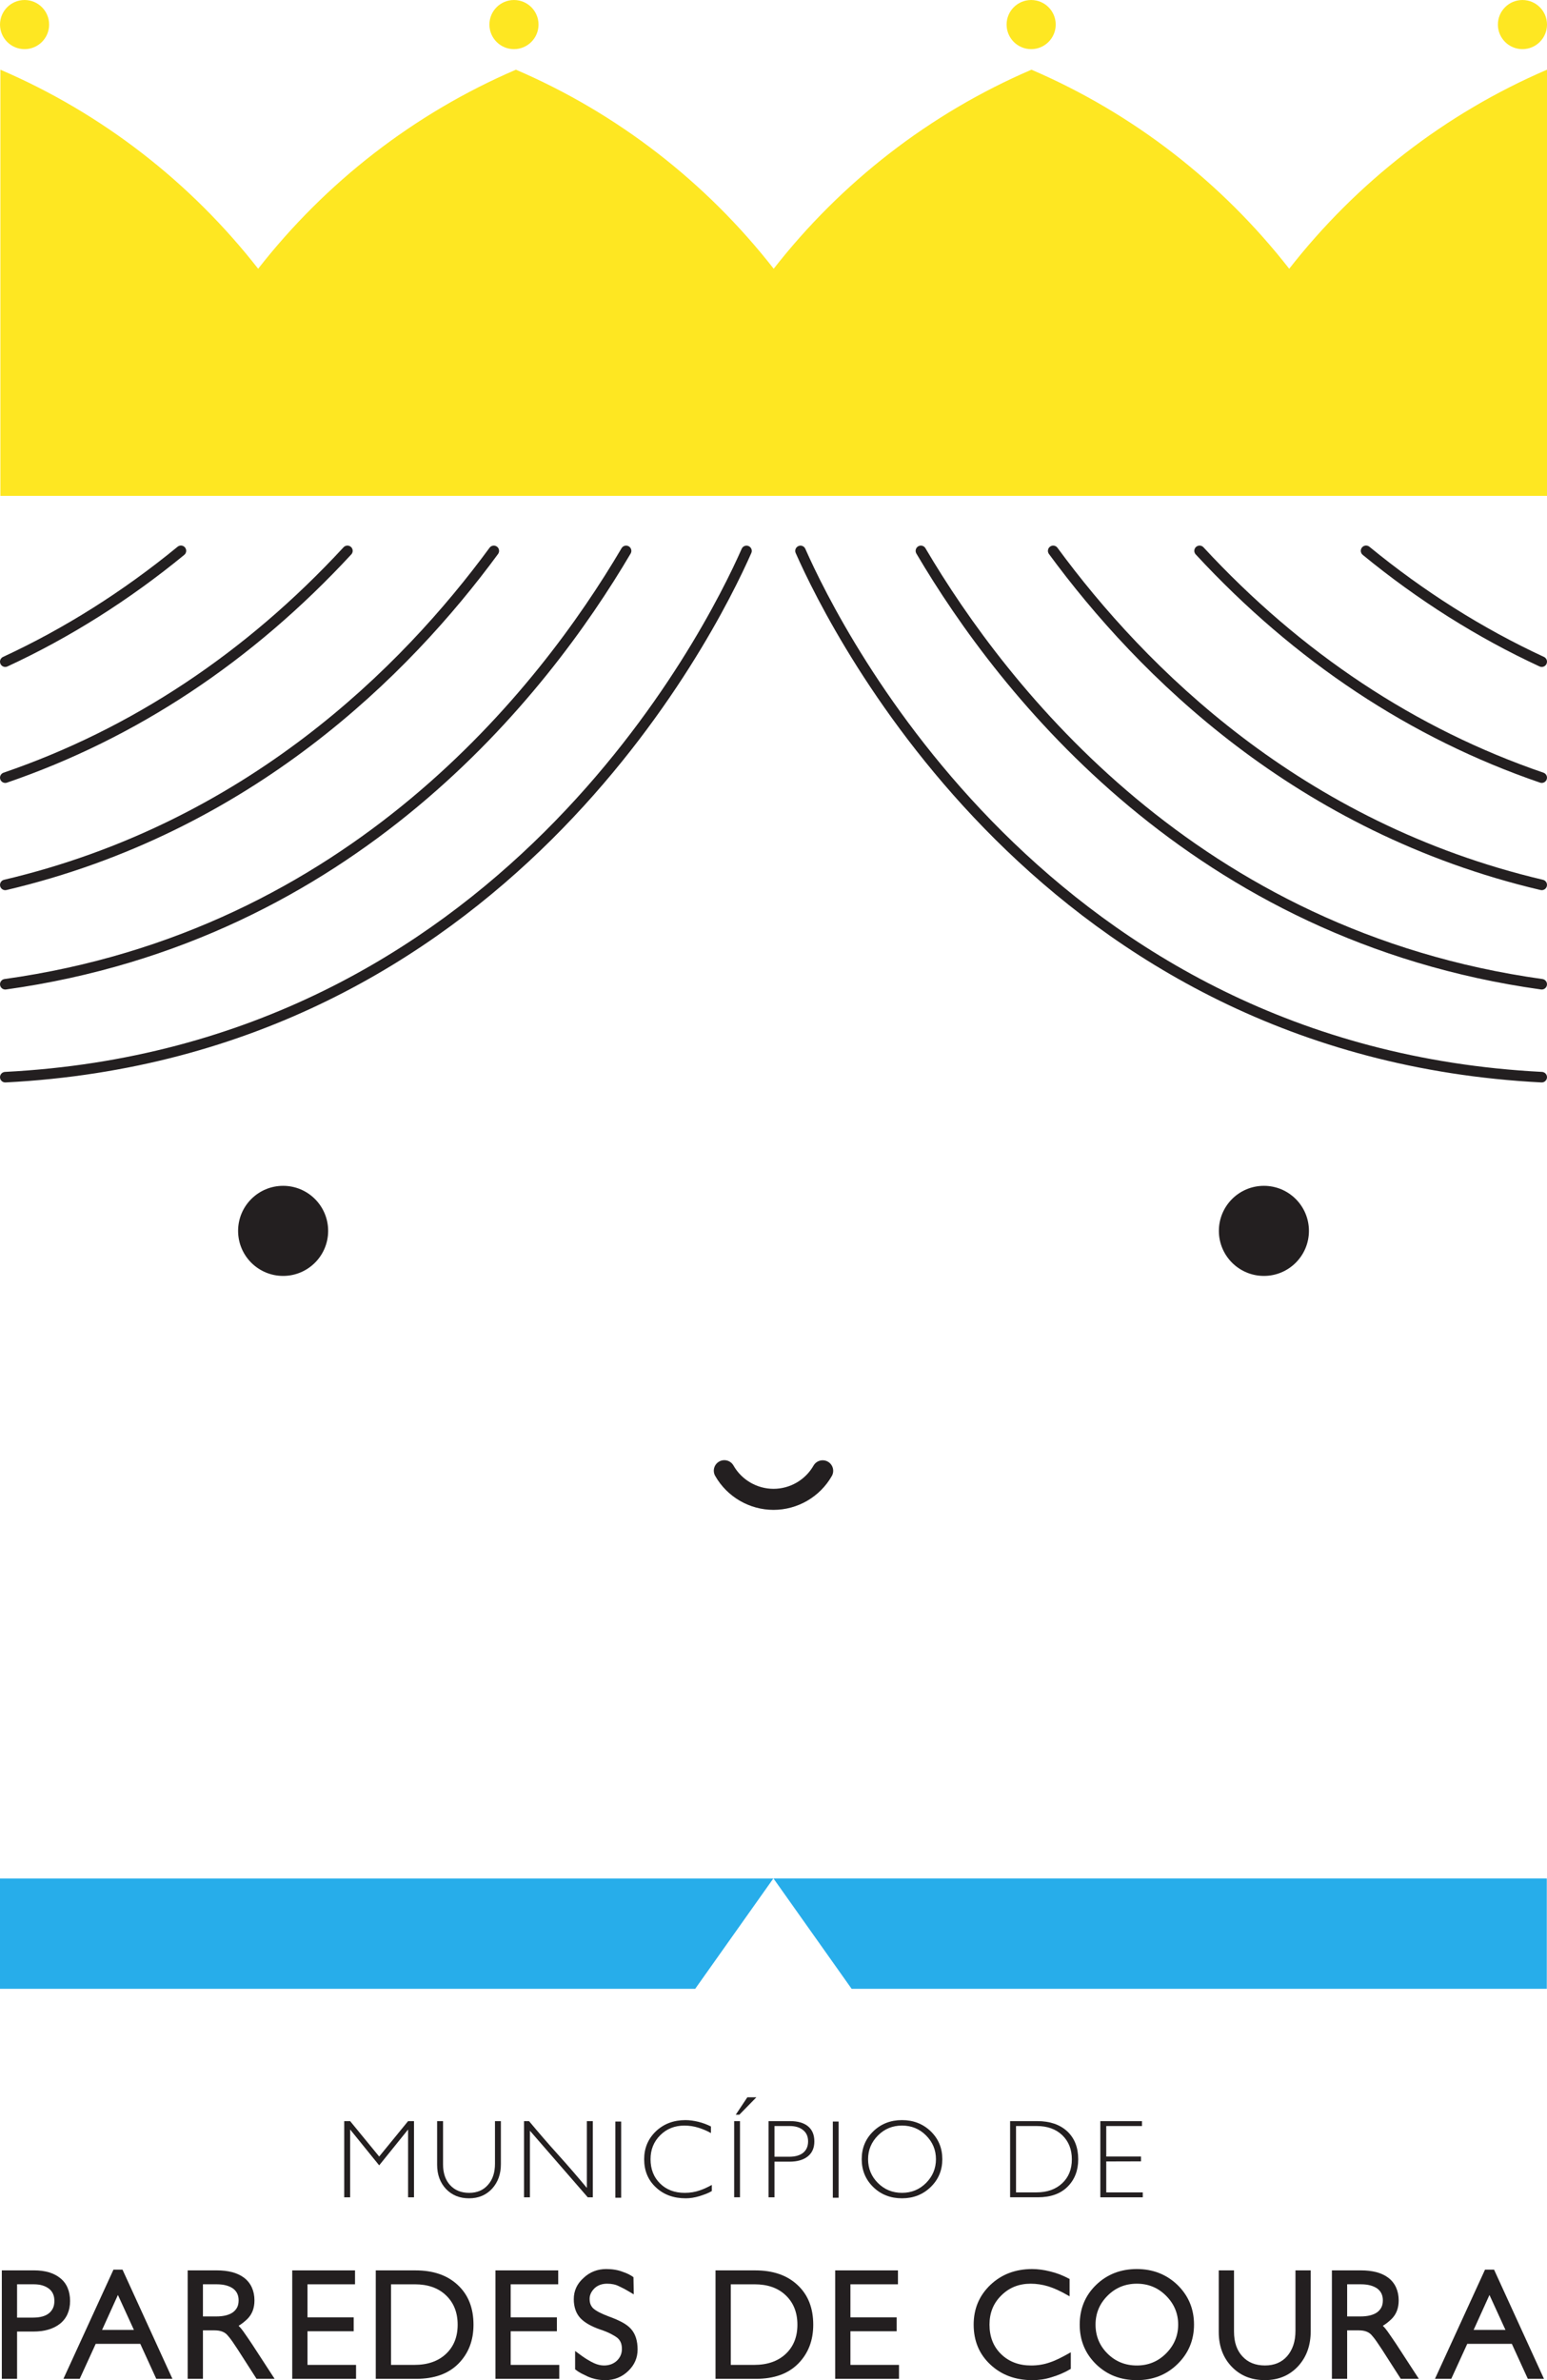 <?xml version="1.0" encoding="UTF-8" standalone="no"?>
<!-- Created with Inkscape (http://www.inkscape.org/) -->

<svg
   version="1.1"
   id="svg1"
   width="230.052"
   height="353.751"
   viewBox="0 0 230.052 353.751"
   xmlns="http://www.w3.org/2000/svg"
   xmlns:svg="http://www.w3.org/2000/svg">
  <defs
     id="defs1">
    <clipPath
       clipPathUnits="userSpaceOnUse"
       id="clipPath2">
      <path
         d="M 0,595.28 H 841.89 V 0 H 0 Z"
         transform="translate(-340.163,-426.345)"
         id="path2" />
    </clipPath>
    <clipPath
       clipPathUnits="userSpaceOnUse"
       id="clipPath4">
      <path
         d="M 0,595.28 H 841.89 V 0 H 0 Z"
         transform="translate(-394.746,-426.345)"
         id="path4" />
    </clipPath>
    <clipPath
       clipPathUnits="userSpaceOnUse"
       id="clipPath6">
      <path
         d="M 0,595.28 H 841.89 V 0 H 0 Z"
         transform="translate(-452.429,-426.345)"
         id="path6" />
    </clipPath>
    <clipPath
       clipPathUnits="userSpaceOnUse"
       id="clipPath8">
      <path
         d="M 0,595.28 H 841.89 V 0 H 0 Z"
         transform="translate(-507.223,-426.345)"
         id="path8" />
    </clipPath>
    <clipPath
       clipPathUnits="userSpaceOnUse"
       id="clipPath10">
      <path
         d="M 0,595.28 H 841.89 V 0 H 0 Z"
         transform="translate(-335.271,-308.426)"
         id="path10" />
    </clipPath>
    <clipPath
       clipPathUnits="userSpaceOnUse"
       id="clipPath12">
      <path
         d="M 0,595.28 H 841.89 V 0 H 0 Z"
         transform="translate(-335.27,-318.783)"
         id="path12" />
    </clipPath>
    <clipPath
       clipPathUnits="userSpaceOnUse"
       id="clipPath14">
      <path
         d="M 0,595.28 H 841.89 V 0 H 0 Z"
         transform="translate(-335.271,-329.858)"
         id="path14" />
    </clipPath>
    <clipPath
       clipPathUnits="userSpaceOnUse"
       id="clipPath16">
      <path
         d="M 0,595.28 H 841.89 V 0 H 0 Z"
         transform="translate(-335.271,-341.813)"
         id="path16" />
    </clipPath>
    <clipPath
       clipPathUnits="userSpaceOnUse"
       id="clipPath18">
      <path
         d="M 0,595.28 H 841.89 V 0 H 0 Z"
         transform="translate(-335.271,-354.74)"
         id="path18" />
    </clipPath>
    <clipPath
       clipPathUnits="userSpaceOnUse"
       id="clipPath20">
      <path
         d="M 0,595.28 H 841.89 V 0 H 0 Z"
         transform="translate(-506.636,-308.426)"
         id="path20" />
    </clipPath>
    <clipPath
       clipPathUnits="userSpaceOnUse"
       id="clipPath22">
      <path
         d="M 0,595.28 H 841.89 V 0 H 0 Z"
         transform="translate(-506.637,-318.783)"
         id="path22" />
    </clipPath>
    <clipPath
       clipPathUnits="userSpaceOnUse"
       id="clipPath24">
      <path
         d="M 0,595.28 H 841.89 V 0 H 0 Z"
         transform="translate(-506.636,-329.858)"
         id="path24" />
    </clipPath>
    <clipPath
       clipPathUnits="userSpaceOnUse"
       id="clipPath26">
      <path
         d="M 0,595.28 H 841.89 V 0 H 0 Z"
         transform="translate(-506.636,-341.813)"
         id="path26" />
    </clipPath>
    <clipPath
       clipPathUnits="userSpaceOnUse"
       id="clipPath28">
      <path
         d="M 0,595.28 H 841.89 V 0 H 0 Z"
         transform="translate(-506.636,-354.74)"
         id="path28" />
    </clipPath>
    <clipPath
       clipPathUnits="userSpaceOnUse"
       id="clipPath30">
      <path
         d="M 0,595.28 H 841.89 V 0 H 0 Z"
         transform="translate(-371.283,-291.88)"
         id="path30" />
    </clipPath>
    <clipPath
       clipPathUnits="userSpaceOnUse"
       id="clipPath32">
      <path
         d="M 0,595.28 H 841.89 V 0 H 0 Z"
         transform="translate(-480.671,-291.88)"
         id="path32" />
    </clipPath>
    <clipPath
       clipPathUnits="userSpaceOnUse"
       id="clipPath34">
      <path
         d="M 0,595.28 H 841.89 V 0 H 0 Z"
         transform="translate(-420.957,-260.78)"
         id="path34" />
    </clipPath>
    <clipPath
       clipPathUnits="userSpaceOnUse"
       id="clipPath36">
      <path
         d="M 0,595.28 H 841.89 V 0 H 0 Z"
         transform="translate(-507.222,-373.807)"
         id="path36" />
    </clipPath>
    <clipPath
       clipPathUnits="userSpaceOnUse"
       id="clipPath38">
      <path
         d="M 0,595.28 H 841.89 V 0 H 0 Z"
         transform="translate(-334.684,-207.391)"
         id="path38" />
    </clipPath>
    <clipPath
       clipPathUnits="userSpaceOnUse"
       id="clipPath40">
      <path
         d="M 0,595.28 H 841.89 V 0 H 0 Z"
         transform="translate(-420.953,-219.69)"
         id="path40" />
    </clipPath>
    <clipPath
       clipPathUnits="userSpaceOnUse"
       id="clipPath42">
      <path
         d="M 0,595.28 H 841.89 V 0 H 0 Z"
         transform="translate(-380.198,-184.153)"
         id="path42" />
    </clipPath>
    <clipPath
       clipPathUnits="userSpaceOnUse"
       id="clipPath44">
      <path
         d="M 0,595.28 H 841.89 V 0 H 0 Z"
         transform="translate(-389.565,-185.111)"
         id="path44" />
    </clipPath>
    <clipPath
       clipPathUnits="userSpaceOnUse"
       id="clipPath46">
      <path
         d="M 0,595.28 H 841.89 V 0 H 0 Z"
         transform="translate(-400.238,-184.153)"
         id="path46" />
    </clipPath>
    <clipPath
       clipPathUnits="userSpaceOnUse"
       id="clipPath48">
      <path
         d="M 0,595.28 H 841.89 V 0 H 0 Z"
         id="path48" />
    </clipPath>
    <clipPath
       clipPathUnits="userSpaceOnUse"
       id="clipPath50">
      <path
         d="M 0,595.28 H 841.89 V 0 H 0 Z"
         transform="translate(-413.434,-184.538)"
         id="path50" />
    </clipPath>
    <clipPath
       clipPathUnits="userSpaceOnUse"
       id="clipPath52">
      <path
         d="M 0,595.28 H 841.89 V 0 H 0 Z"
         transform="translate(-417.139,-193.357)"
         id="path52" />
    </clipPath>
    <clipPath
       clipPathUnits="userSpaceOnUse"
       id="clipPath54">
      <path
         d="M 0,595.28 H 841.89 V 0 H 0 Z"
         transform="translate(-424.264,-191.638)"
         id="path54" />
    </clipPath>
    <clipPath
       clipPathUnits="userSpaceOnUse"
       id="clipPath56">
      <path
         d="M 0,595.28 H 841.89 V 0 H 0 Z"
         id="path56" />
    </clipPath>
    <clipPath
       clipPathUnits="userSpaceOnUse"
       id="clipPath58">
      <path
         d="M 0,595.28 H 841.89 V 0 H 0 Z"
         transform="translate(-437.964,-191.053)"
         id="path58" />
    </clipPath>
    <clipPath
       clipPathUnits="userSpaceOnUse"
       id="clipPath60">
      <path
         d="M 0,595.28 H 841.89 V 0 H 0 Z"
         transform="translate(-453.159,-191.079)"
         id="path60" />
    </clipPath>
    <clipPath
       clipPathUnits="userSpaceOnUse"
       id="clipPath62">
      <path
         d="M 0,595.28 H 841.89 V 0 H 0 Z"
         transform="translate(-457.405,-184.153)"
         id="path62" />
    </clipPath>
    <clipPath
       clipPathUnits="userSpaceOnUse"
       id="clipPath64">
      <path
         d="M 0,595.28 H 841.89 V 0 H 0 Z"
         transform="translate(-340.155,-171.237)"
         id="path64" />
    </clipPath>
    <clipPath
       clipPathUnits="userSpaceOnUse"
       id="clipPath66">
      <path
         d="M 0,595.28 H 841.89 V 0 H 0 Z"
         transform="translate(-346.068,-169.371)"
         id="path66" />
    </clipPath>
    <clipPath
       clipPathUnits="userSpaceOnUse"
       id="clipPath68">
      <path
         d="M 0,595.28 H 841.89 V 0 H 0 Z"
         transform="translate(-360.686,-171.352)"
         id="path68" />
    </clipPath>
    <clipPath
       clipPathUnits="userSpaceOnUse"
       id="clipPath70">
      <path
         d="M 0,595.28 H 841.89 V 0 H 0 Z"
         transform="translate(-374.395,-165.472)"
         id="path70" />
    </clipPath>
    <clipPath
       clipPathUnits="userSpaceOnUse"
       id="clipPath72">
      <path
         d="M 0,595.28 H 841.89 V 0 H 0 Z"
         transform="translate(-384.421,-166.694)"
         id="path72" />
    </clipPath>
    <clipPath
       clipPathUnits="userSpaceOnUse"
       id="clipPath74">
      <path
         d="M 0,595.28 H 841.89 V 0 H 0 Z"
         transform="translate(-397.058,-165.472)"
         id="path74" />
    </clipPath>
    <clipPath
       clipPathUnits="userSpaceOnUse"
       id="clipPath76">
      <path
         d="M 0,595.28 H 841.89 V 0 H 0 Z"
         transform="translate(-405.069,-169.47)"
         id="path76" />
    </clipPath>
    <clipPath
       clipPathUnits="userSpaceOnUse"
       id="clipPath78">
      <path
         d="M 0,595.28 H 841.89 V 0 H 0 Z"
         transform="translate(-422.314,-166.694)"
         id="path78" />
    </clipPath>
    <clipPath
       clipPathUnits="userSpaceOnUse"
       id="clipPath80">
      <path
         d="M 0,595.28 H 841.89 V 0 H 0 Z"
         transform="translate(-434.95,-165.472)"
         id="path80" />
    </clipPath>
    <clipPath
       clipPathUnits="userSpaceOnUse"
       id="clipPath82">
      <path
         d="M 0,595.28 H 841.89 V 0 H 0 Z"
         transform="translate(-454.111,-166.877)"
         id="path82" />
    </clipPath>
    <clipPath
       clipPathUnits="userSpaceOnUse"
       id="clipPath84">
      <path
         d="M 0,595.28 H 841.89 V 0 H 0 Z"
         transform="translate(-464.732,-166.744)"
         id="path84" />
    </clipPath>
    <clipPath
       clipPathUnits="userSpaceOnUse"
       id="clipPath86">
      <path
         d="M 0,595.28 H 841.89 V 0 H 0 Z"
         transform="translate(-480.87,-176.01)"
         id="path86" />
    </clipPath>
    <clipPath
       clipPathUnits="userSpaceOnUse"
       id="clipPath88">
      <path
         d="M 0,595.28 H 841.89 V 0 H 0 Z"
         transform="translate(-488.303,-171.352)"
         id="path88" />
    </clipPath>
    <clipPath
       clipPathUnits="userSpaceOnUse"
       id="clipPath90">
      <path
         d="M 0,595.28 H 841.89 V 0 H 0 Z"
         transform="translate(-499.04,-169.371)"
         id="path90" />
    </clipPath>
  </defs>
  <g
     id="layer-MC0"
     transform="translate(-446.245,-221.594)">
    <path
       id="path1"
       d="m 0,0 c 0,-1.513 -1.226,-2.739 -2.739,-2.739 -1.513,0 -2.74,1.226 -2.74,2.739 0,1.513 1.227,2.739 2.74,2.739 C -1.226,2.739 0,1.513 0,0"
       style="fill:#fee722;fill-opacity:1;fill-rule:nonzero;stroke:none"
       transform="matrix(1.333,0,0,-1.333,453.55,225.246)"
       clip-path="url(#clipPath2)" />
    <path
       id="path3"
       d="m 0,0 c 0,-1.513 -1.226,-2.739 -2.739,-2.739 -1.513,0 -2.74,1.226 -2.74,2.739 0,1.513 1.227,2.739 2.74,2.739 C -1.226,2.739 0,1.513 0,0"
       style="fill:#fee722;fill-opacity:1;fill-rule:nonzero;stroke:none"
       transform="matrix(1.333,0,0,-1.333,526.328,225.246)"
       clip-path="url(#clipPath4)" />
    <path
       id="path5"
       d="m 0,0 c 0,-1.513 -1.226,-2.739 -2.739,-2.739 -1.513,0 -2.74,1.226 -2.74,2.739 0,1.513 1.227,2.739 2.74,2.739 C -1.226,2.739 0,1.513 0,0"
       style="fill:#fee722;fill-opacity:1;fill-rule:nonzero;stroke:none"
       transform="matrix(1.333,0,0,-1.333,603.239,225.246)"
       clip-path="url(#clipPath6)" />
    <path
       id="path7"
       d="m 0,0 c 0,-1.513 -1.226,-2.739 -2.739,-2.739 -1.513,0 -2.74,1.226 -2.74,2.739 0,1.513 1.227,2.739 2.74,2.739 C -1.226,2.739 0,1.513 0,0"
       style="fill:#fee722;fill-opacity:1;fill-rule:nonzero;stroke:none"
       transform="matrix(1.333,0,0,-1.333,676.297,225.246)"
       clip-path="url(#clipPath8)" />
    <path
       id="path9"
       d="m 0,0 c -0.311,0 -0.57,0.243 -0.586,0.557 -0.017,0.323 0.232,0.598 0.556,0.617 54.955,2.813 78.104,49.081 82.186,58.326 0.13,0.298 0.478,0.434 0.774,0.301 0.296,-0.131 0.431,-0.477 0.299,-0.773 C 79.098,49.67 55.672,2.85 0.03,0 Z"
       style="fill:#231f20;fill-opacity:1;fill-rule:nonzero;stroke:none"
       transform="matrix(1.333,0,0,-1.333,447.028,382.472)"
       clip-path="url(#clipPath10)" />
    <path
       id="path11"
       d="m 0,0 c -0.288,0 -0.539,0.213 -0.58,0.507 -0.045,0.321 0.179,0.616 0.5,0.662 38.418,5.348 59.617,32.392 68.835,48.036 0.164,0.28 0.525,0.374 0.803,0.209 0.28,-0.165 0.373,-0.525 0.208,-0.805 C 60.441,32.782 38.989,5.424 0.083,0.005 0.055,0.002 0.028,0 0,0"
       style="fill:#231f20;fill-opacity:1;fill-rule:nonzero;stroke:none"
       transform="matrix(1.333,0,0,-1.333,447.027,368.662)"
       clip-path="url(#clipPath12)" />
    <path
       id="path13"
       d="m 0,0 c -0.267,0 -0.508,0.181 -0.571,0.452 -0.074,0.316 0.121,0.632 0.437,0.706 26.942,6.343 44.325,23.632 54.163,37.023 0.194,0.261 0.563,0.314 0.821,0.123 0.261,-0.19 0.318,-0.559 0.126,-0.82 C 45.02,23.938 27.424,6.439 0.134,0.016 0.089,0.005 0.044,0 0,0"
       style="fill:#231f20;fill-opacity:1;fill-rule:nonzero;stroke:none"
       transform="matrix(1.333,0,0,-1.333,447.028,353.896)"
       clip-path="url(#clipPath14)" />
    <path
       id="path15"
       d="m 0,0 c -0.244,0 -0.472,0.154 -0.555,0.397 -0.105,0.307 0.059,0.639 0.365,0.745 14.254,4.88 27.016,13.337 37.93,25.134 0.222,0.236 0.592,0.25 0.83,0.032 0.238,-0.22 0.252,-0.591 0.032,-0.83 C 27.554,13.537 14.63,4.977 0.19,0.032 0.127,0.009 0.063,0 0,0"
       style="fill:#231f20;fill-opacity:1;fill-rule:nonzero;stroke:none"
       transform="matrix(1.333,0,0,-1.333,447.028,337.956)"
       clip-path="url(#clipPath16)" />
    <path
       id="path17"
       d="m 0,0 c -0.221,0 -0.433,0.126 -0.533,0.339 -0.135,0.296 -0.008,0.644 0.287,0.78 6.849,3.172 13.401,7.306 19.472,12.285 0.248,0.204 0.62,0.17 0.826,-0.083 0.205,-0.25 0.168,-0.619 -0.081,-0.825 C 13.823,7.453 7.187,3.267 0.246,0.055 0.166,0.018 0.083,0 0,0"
       style="fill:#231f20;fill-opacity:1;fill-rule:nonzero;stroke:none"
       transform="matrix(1.333,0,0,-1.333,447.028,320.719)"
       clip-path="url(#clipPath18)" />
    <path
       id="path19"
       d="m 0,0 h -0.03 c -55.642,2.85 -79.068,49.67 -83.199,59.028 -0.132,0.296 0.003,0.642 0.299,0.773 0.293,0.137 0.643,-0.003 0.774,-0.301 C -78.074,50.255 -54.925,3.987 0.03,1.174 0.354,1.155 0.603,0.88 0.586,0.557 0.57,0.243 0.311,0 0,0"
       style="fill:#231f20;fill-opacity:1;fill-rule:nonzero;stroke:none"
       transform="matrix(1.333,0,0,-1.333,675.514,382.472)"
       clip-path="url(#clipPath20)" />
    <path
       id="path21"
       d="m 0,0 c -0.027,0 -0.055,0.002 -0.083,0.005 -38.906,5.419 -60.358,32.777 -69.683,48.604 -0.165,0.28 -0.072,0.64 0.208,0.805 0.277,0.167 0.638,0.071 0.803,-0.209 C -59.537,33.561 -38.338,6.517 0.08,1.169 0.401,1.123 0.625,0.828 0.58,0.507 0.539,0.213 0.288,0 0,0"
       style="fill:#231f20;fill-opacity:1;fill-rule:nonzero;stroke:none"
       transform="matrix(1.333,0,0,-1.333,675.515,368.662)"
       clip-path="url(#clipPath22)" />
    <path
       id="path23"
       d="m 0,0 c -0.044,0 -0.089,0.005 -0.134,0.016 -27.29,6.423 -44.886,23.922 -54.842,37.468 -0.192,0.261 -0.135,0.63 0.126,0.82 0.259,0.193 0.627,0.138 0.821,-0.123 C -44.191,24.79 -26.808,7.501 0.134,1.158 0.45,1.084 0.645,0.768 0.571,0.452 0.508,0.181 0.267,0 0,0"
       style="fill:#231f20;fill-opacity:1;fill-rule:nonzero;stroke:none"
       transform="matrix(1.333,0,0,-1.333,675.514,353.896)"
       clip-path="url(#clipPath24)" />
    <path
       id="path25"
       d="m 0,0 c -0.063,0 -0.127,0.009 -0.19,0.032 -14.44,4.945 -27.364,13.505 -38.412,25.446 -0.22,0.239 -0.206,0.61 0.032,0.83 0.238,0.218 0.609,0.204 0.83,-0.032 C -26.826,14.479 -14.064,6.022 0.19,1.142 0.496,1.036 0.66,0.704 0.555,0.397 0.472,0.154 0.244,0 0,0"
       style="fill:#231f20;fill-opacity:1;fill-rule:nonzero;stroke:none"
       transform="matrix(1.333,0,0,-1.333,675.514,337.956)"
       clip-path="url(#clipPath26)" />
    <path
       id="path27"
       d="m 0,0 c -0.083,0 -0.166,0.018 -0.246,0.055 -6.941,3.212 -13.577,7.398 -19.725,12.441 -0.249,0.206 -0.286,0.575 -0.081,0.825 0.205,0.253 0.578,0.287 0.826,0.083 C -13.155,8.425 -6.603,4.291 0.246,1.119 0.541,0.983 0.668,0.635 0.533,0.339 0.433,0.126 0.221,0 0,0"
       style="fill:#231f20;fill-opacity:1;fill-rule:nonzero;stroke:none"
       transform="matrix(1.333,0,0,-1.333,675.514,320.719)"
       clip-path="url(#clipPath28)" />
    <path
       id="path29"
       d="m 0,0 c 0,-2.774 -2.249,-5.022 -5.024,-5.022 -2.774,0 -5.023,2.248 -5.023,5.022 0,2.774 2.249,5.022 5.023,5.022 C -2.249,5.022 0,2.774 0,0"
       style="fill:#231f20;fill-opacity:1;fill-rule:nonzero;stroke:none"
       transform="matrix(1.333,0,0,-1.333,495.044,404.533)"
       clip-path="url(#clipPath30)" />
    <path
       id="path31"
       d="m 0,0 c 0,-2.774 -2.249,-5.022 -5.024,-5.022 -2.774,0 -5.023,2.248 -5.023,5.022 0,2.774 2.249,5.022 5.023,5.022 C -2.249,5.022 0,2.774 0,0"
       style="fill:#231f20;fill-opacity:1;fill-rule:nonzero;stroke:none"
       transform="matrix(1.333,0,0,-1.333,640.895,404.533)"
       clip-path="url(#clipPath32)" />
    <path
       id="path33"
       d="m 0,0 c -2.686,0 -5.18,1.451 -6.509,3.787 -0.321,0.564 -0.124,1.279 0.44,1.6 0.558,0.319 1.278,0.126 1.6,-0.44 0.912,-1.602 2.625,-2.6 4.469,-2.6 1.84,0 3.55,0.993 4.463,2.591 C 4.784,5.5 5.503,5.694 6.065,5.373 6.627,5.053 6.823,4.335 6.501,3.773 5.171,1.447 2.68,0 0,0"
       style="fill:#231f20;fill-opacity:1;fill-rule:nonzero;stroke:none"
       transform="matrix(1.333,0,0,-1.333,561.276,446)"
       clip-path="url(#clipPath34)" />
    <path
       id="path35"
       d="M 0,0 V 47.417 47.52 C -11.369,42.639 -21.237,34.947 -28.757,25.326 -36.275,34.947 -46.143,42.639 -57.513,47.52 -68.882,42.639 -78.75,34.947 -86.269,25.326 c -7.519,9.621 -17.387,17.313 -28.757,22.194 -11.369,-4.881 -21.237,-12.573 -28.756,-22.194 -7.518,9.621 -17.386,17.313 -28.756,22.194 V 0 Z"
       style="fill:#fee722;fill-opacity:1;fill-rule:nonzero;stroke:none"
       transform="matrix(1.333,0,0,-1.333,676.296,295.297)"
       clip-path="url(#clipPath36)" />
    <path
       id="path37"
       d="m 0,0 h 77.554 l 8.715,12.299 H 0 Z"
       style="fill:#27adea;fill-opacity:1;fill-rule:nonzero;stroke:none"
       transform="matrix(1.333,0,0,-1.333,446.245,517.185)"
       clip-path="url(#clipPath38)" />
    <path
       id="path39"
       d="M 0,0 8.715,-12.299 H 86.269 V 0 Z"
       style="fill:#27adea;fill-opacity:1;fill-rule:nonzero;stroke:none"
       transform="matrix(1.333,0,0,-1.333,561.271,500.787)"
       clip-path="url(#clipPath40)" />
    <path
       id="path41"
       d="M 0,0 V 7.56 L -3.225,3.562 -6.464,7.56 V 0 h -0.66 v 8.493 h 0.66 L -3.225,4.546 0,8.493 H 0.66 V 0 Z"
       style="fill:#231f20;fill-opacity:1;fill-rule:nonzero;stroke:none"
       transform="matrix(1.333,0,0,-1.333,506.931,548.169)"
       clip-path="url(#clipPath42)" />
    <path
       id="path43"
       d="m 0,0 c -0.665,-0.713 -1.52,-1.071 -2.566,-1.071 -1.047,0 -1.902,0.344 -2.566,1.034 -0.664,0.706 -0.997,1.607 -0.997,2.703 v 4.869 h 0.66 V 2.717 c 0,-0.972 0.263,-1.745 0.786,-2.318 0.53,-0.573 1.241,-0.86 2.129,-0.86 0.881,0 1.577,0.296 2.092,0.885 0.524,0.582 0.785,1.366 0.785,2.354 v 4.757 h 0.66 V 2.728 C 0.983,1.632 0.656,0.722 0,0"
       style="fill:#231f20;fill-opacity:1;fill-rule:nonzero;stroke:none"
       transform="matrix(1.333,0,0,-1.333,519.42,546.892)"
       clip-path="url(#clipPath44)" />
    <path
       id="path45"
       d="M 0,0 -6.452,7.423 V 0 h -0.659 v 8.493 h 0.56 C -6.012,7.847 -5.475,7.217 -4.945,6.602 -4.413,5.986 -3.873,5.376 -3.325,4.771 -2.777,4.163 -2.237,3.553 -1.707,2.939 -1.175,2.325 -0.64,1.694 -0.1,1.045 V 8.493 H 0.561 V 0 Z"
       style="fill:#231f20;fill-opacity:1;fill-rule:nonzero;stroke:none"
       transform="matrix(1.333,0,0,-1.333,533.65,548.169)"
       clip-path="url(#clipPath46)" />
    <path
       id="path47"
       d="m 403.415,192.646 h 0.648 v -8.493 h -0.648 z"
       style="fill:#231f20;fill-opacity:1;fill-rule:nonzero;stroke:none"
       transform="matrix(1.333,0,0,-1.333,0,793.707)"
       clip-path="url(#clipPath48)" />
    <path
       id="path49"
       d="m 0,0 c -0.237,-0.089 -0.488,-0.179 -0.754,-0.261 -0.523,-0.156 -1.03,-0.236 -1.519,-0.236 -1.354,0 -2.462,0.408 -3.326,1.221 -0.871,0.805 -1.308,1.85 -1.308,3.139 0,1.235 0.437,2.274 1.308,3.113 0.88,0.83 1.976,1.245 3.288,1.245 0.44,0 0.922,-0.062 1.444,-0.186 C -0.343,7.902 0.126,7.728 0.541,7.512 V 6.776 c -0.398,0.232 -0.863,0.431 -1.395,0.599 -0.497,0.158 -1.021,0.236 -1.569,0.236 -1.08,0 -1.976,-0.358 -2.69,-1.071 -0.722,-0.715 -1.083,-1.607 -1.083,-2.677 0,-1.105 0.353,-2.006 1.058,-2.703 0.706,-0.699 1.624,-1.048 2.753,-1.048 0.606,0 1.165,0.092 1.681,0.275 0.265,0.092 0.508,0.188 0.728,0.294 0.22,0.103 0.426,0.208 0.617,0.316 V 0.312 C 0.45,0.195 0.236,0.092 0,0"
       style="fill:#231f20;fill-opacity:1;fill-rule:nonzero;stroke:none"
       transform="matrix(1.333,0,0,-1.333,551.245,547.656)"
       clip-path="url(#clipPath50)" />
    <path
       id="path51"
       d="M 0,0 H -0.398 L 0.897,1.944 H 1.906 Z M -0.572,-0.711 H 0.076 V -9.204 H -0.572 Z"
       style="fill:#231f20;fill-opacity:1;fill-rule:nonzero;stroke:none"
       transform="matrix(1.333,0,0,-1.333,556.185,535.897)"
       clip-path="url(#clipPath52)" />
    <path
       id="path53"
       d="m 0,0 c -0.366,0.307 -0.863,0.461 -1.495,0.461 h -1.706 v -3.425 h 1.632 c 0.673,0 1.191,0.147 1.556,0.435 0.374,0.301 0.561,0.727 0.561,1.284 C 0.548,-0.713 0.366,-0.298 0,0 M 0.511,-2.927 C 0.021,-3.317 -0.656,-3.512 -1.52,-3.512 H -3.201 V -7.485 H -3.86 v 8.494 h 2.403 c 0.855,0 1.519,-0.191 1.992,-0.573 0.474,-0.39 0.711,-0.954 0.711,-1.692 0,-0.725 -0.245,-1.279 -0.735,-1.671"
       style="fill:#231f20;fill-opacity:1;fill-rule:nonzero;stroke:none"
       transform="matrix(1.333,0,0,-1.333,565.685,538.19)"
       clip-path="url(#clipPath54)" />
    <path
       id="path55"
       d="m 427.677,192.646 h 0.648 v -8.493 h -0.648 z"
       style="fill:#231f20;fill-opacity:1;fill-rule:nonzero;stroke:none"
       transform="matrix(1.333,0,0,-1.333,0,793.707)"
       clip-path="url(#clipPath56)" />
    <path
       id="path57"
       d="m 0,0 c -0.731,0.731 -1.623,1.096 -2.678,1.096 -1.054,0 -1.947,-0.365 -2.677,-1.096 -0.739,-0.74 -1.109,-1.623 -1.109,-2.652 0,-1.039 0.365,-1.924 1.096,-2.655 0.73,-0.729 1.627,-1.096 2.69,-1.096 1.055,0 1.947,0.367 2.678,1.096 0.739,0.74 1.108,1.625 1.108,2.655 C 1.108,-1.623 0.739,-0.74 0,0 m 0.523,-5.754 c -0.863,-0.839 -1.931,-1.259 -3.201,-1.259 -1.279,0 -2.346,0.415 -3.201,1.245 -0.863,0.839 -1.295,1.878 -1.295,3.116 0,1.235 0.427,2.269 1.282,3.099 0.865,0.839 1.935,1.259 3.214,1.259 1.262,0 2.33,-0.415 3.201,-1.245 0.864,-0.839 1.295,-1.878 1.295,-3.113 0,-1.229 -0.431,-2.263 -1.295,-3.102"
       style="fill:#231f20;fill-opacity:1;fill-rule:nonzero;stroke:none"
       transform="matrix(1.333,0,0,-1.333,583.952,538.969)"
       clip-path="url(#clipPath58)" />
    <path
       id="path59"
       d="m 0,0 c -0.714,0.681 -1.665,1.02 -2.852,1.02 h -2.305 v -7.398 h 2.28 c 1.187,0 2.142,0.337 2.864,1.009 0.723,0.674 1.084,1.566 1.084,2.678 C 1.071,-1.586 0.714,-0.69 0,0 m 0.597,-5.743 c -0.788,-0.788 -1.889,-1.182 -3.3,-1.182 h -3.114 v 8.493 h 3.027 c 1.403,0 2.516,-0.378 3.338,-1.132 0.822,-0.764 1.233,-1.807 1.233,-3.127 0,-1.245 -0.394,-2.263 -1.184,-3.052"
       style="fill:#231f20;fill-opacity:1;fill-rule:nonzero;stroke:none"
       transform="matrix(1.333,0,0,-1.333,604.211,538.935)"
       clip-path="url(#clipPath60)" />
    <path
       id="path61"
       d="M 0,0 V 8.493 H 4.646 V 7.946 H 0.66 v -3.4 H 4.534 V 4.009 L 0.66,3.998 V 0.548 H 4.733 V 0 Z"
       style="fill:#231f20;fill-opacity:1;fill-rule:nonzero;stroke:none"
       transform="matrix(1.333,0,0,-1.333,609.874,548.169)"
       clip-path="url(#clipPath62)" />
    <path
       id="path63"
       d="m 0,0 c 0.187,0.154 0.332,0.342 0.437,0.562 0.105,0.22 0.157,0.49 0.157,0.809 0,0.298 -0.05,0.555 -0.148,0.777 -0.1,0.22 -0.243,0.406 -0.43,0.562 -0.21,0.165 -0.454,0.291 -0.735,0.378 -0.28,0.089 -0.614,0.133 -0.999,0.133 h -1.85 v -3.716 h 1.767 C -0.997,-0.495 -0.397,-0.33 0,0 M 1.238,3.915 C 1.613,3.617 1.891,3.251 2.072,2.815 2.255,2.382 2.345,1.894 2.345,1.355 2.345,0.825 2.251,0.346 2.064,-0.083 1.876,-0.514 1.591,-0.883 1.206,-1.19 0.468,-1.763 -0.518,-2.049 -1.751,-2.049 h -1.817 v -5.268 h -1.701 v 12.09 h 3.616 c 0.595,0 1.137,-0.071 1.628,-0.213 C 0.464,4.415 0.886,4.2 1.238,3.915"
       style="fill:#231f20;fill-opacity:1;fill-rule:nonzero;stroke:none"
       transform="matrix(1.333,0,0,-1.333,453.54,565.39)"
       clip-path="url(#clipPath64)" />
    <path
       id="path65"
       d="M 0,0 H 3.551 L 1.767,3.897 Z M 2.279,6.721 7.846,-5.451 H 6.045 L 4.262,-1.554 H -0.711 L -2.494,-5.451 H -4.311 L 1.271,6.721 Z"
       style="fill:#231f20;fill-opacity:1;fill-rule:nonzero;stroke:none"
       transform="matrix(1.333,0,0,-1.333,461.425,567.878)"
       clip-path="url(#clipPath66)" />
    <path
       id="path67"
       d="m 0,0 c 0.198,0.154 0.35,0.337 0.455,0.546 0.104,0.208 0.156,0.467 0.156,0.777 0,0.55 -0.197,0.979 -0.594,1.288 -0.451,0.33 -1.068,0.495 -1.85,0.495 H -3.37 v -3.585 h 1.455 c 0.44,0 0.817,0.041 1.131,0.124 C -0.47,-0.273 -0.209,-0.154 0,0 M 2.098,-3.551 4.625,-7.432 H 2.61 l -2.098,3.271 c -0.209,0.319 -0.404,0.61 -0.586,0.874 -0.182,0.266 -0.366,0.502 -0.553,0.71 -0.308,0.365 -0.787,0.546 -1.437,0.546 H -3.37 v -5.401 h -1.701 v 12.09 h 3.254 c 0.628,0 1.195,-0.066 1.701,-0.197 C 0.391,4.328 0.837,4.12 1.223,3.833 1.608,3.535 1.897,3.173 2.09,2.742 2.282,2.313 2.378,1.834 2.378,1.307 2.378,0.468 2.125,-0.209 1.62,-0.727 1.3,-1.045 0.964,-1.309 0.611,-1.52 0.699,-1.607 0.785,-1.701 0.868,-1.8 0.95,-1.898 1.035,-2.008 1.123,-2.13 1.3,-2.384 1.467,-2.625 1.628,-2.856 1.787,-3.088 1.944,-3.319 2.098,-3.551"
       style="fill:#231f20;fill-opacity:1;fill-rule:nonzero;stroke:none"
       transform="matrix(1.333,0,0,-1.333,480.915,565.237)"
       clip-path="url(#clipPath68)" />
    <path
       id="path69"
       d="m 0,0 v -1.552 h -7.119 v 12.09 h 7.003 V 8.986 H -5.418 V 5.302 h 5.154 V 3.75 H -5.418 V 0 Z"
       style="fill:#231f20;fill-opacity:1;fill-rule:nonzero;stroke:none"
       transform="matrix(1.333,0,0,-1.333,499.193,573.077)"
       clip-path="url(#clipPath70)" />
    <path
       id="path71"
       d="m 0,0 c 0.87,0.816 1.306,1.9 1.306,3.255 0,1.355 -0.43,2.444 -1.289,3.269 -0.859,0.828 -2.026,1.24 -3.501,1.24 h -2.644 v -8.986 h 2.61 C -2.043,-1.222 -0.87,-0.814 0,0 M 1.306,7.698 C 1.9,7.148 2.343,6.504 2.635,5.765 2.926,5.027 3.073,4.191 3.073,3.255 3.073,1.492 2.511,0.046 1.388,-1.089 0.815,-1.662 0.138,-2.086 -0.644,-2.361 -1.426,-2.636 -2.306,-2.774 -3.286,-2.774 h -4.543 v 12.09 h 4.427 c 0.98,0 1.86,-0.13 2.642,-0.396 C 0.022,8.656 0.711,8.248 1.306,7.698"
       style="fill:#231f20;fill-opacity:1;fill-rule:nonzero;stroke:none"
       transform="matrix(1.333,0,0,-1.333,512.561,571.448)"
       clip-path="url(#clipPath72)" />
    <path
       id="path73"
       d="m 0,0 v -1.552 h -7.119 v 12.09 h 7.003 V 8.986 H -5.418 V 5.302 h 5.154 V 3.75 H -5.418 V 0 Z"
       style="fill:#231f20;fill-opacity:1;fill-rule:nonzero;stroke:none"
       transform="matrix(1.333,0,0,-1.333,529.411,573.077)"
       clip-path="url(#clipPath74)" />
    <path
       id="path75"
       d="m 0,0 c 0.485,-0.55 0.727,-1.311 0.727,-2.279 0,-0.937 -0.352,-1.742 -1.057,-2.411 -0.705,-0.672 -1.553,-1.009 -2.544,-1.009 -0.694,0 -1.343,0.133 -1.949,0.397 -0.264,0.121 -0.512,0.243 -0.743,0.362 -0.232,0.121 -0.457,0.27 -0.677,0.447 v 2.047 c 0.296,-0.22 0.553,-0.406 0.768,-0.562 0.214,-0.153 0.404,-0.279 0.569,-0.378 0.165,-0.099 0.309,-0.181 0.43,-0.248 0.122,-0.066 0.232,-0.121 0.33,-0.165 0.385,-0.176 0.76,-0.265 1.123,-0.265 0.572,0 1.052,0.176 1.438,0.529 0.373,0.362 0.561,0.798 0.561,1.304 0,0.287 -0.041,0.53 -0.123,0.727 -0.083,0.2 -0.207,0.369 -0.373,0.514 -0.198,0.153 -0.454,0.309 -0.768,0.47 -0.313,0.158 -0.701,0.316 -1.164,0.47 -0.958,0.33 -1.68,0.738 -2.163,1.221 -0.265,0.276 -0.461,0.596 -0.587,0.959 -0.127,0.364 -0.19,0.765 -0.19,1.205 0,0.927 0.363,1.713 1.09,2.364 0.705,0.66 1.547,0.99 2.527,0.99 0.705,0 1.322,-0.105 1.85,-0.314 C -0.66,6.288 -0.438,6.196 -0.256,6.102 -0.074,6.008 0.1,5.903 0.265,5.782 L 0.298,3.865 C 0.077,3.998 -0.112,4.11 -0.273,4.204 -0.432,4.296 -0.572,4.376 -0.693,4.443 -0.815,4.509 -0.927,4.567 -1.032,4.617 -1.137,4.665 -1.245,4.718 -1.354,4.773 -1.718,4.961 -2.158,5.055 -2.675,5.055 -3.237,5.055 -3.7,4.89 -4.063,4.56 -4.438,4.195 -4.625,3.799 -4.625,3.37 c 0,-0.266 0.039,-0.482 0.116,-0.653 0.077,-0.17 0.176,-0.312 0.297,-0.422 C -3.893,2.008 -3.319,1.712 -2.494,1.403 -1.911,1.194 -1.41,0.977 -0.99,0.752 -0.572,0.525 -0.242,0.275 0,0"
       style="fill:#231f20;fill-opacity:1;fill-rule:nonzero;stroke:none"
       transform="matrix(1.333,0,0,-1.333,540.092,567.747)"
       clip-path="url(#clipPath76)" />
    <path
       id="path77"
       d="m 0,0 c 0.87,0.816 1.306,1.9 1.306,3.255 0,1.355 -0.43,2.444 -1.289,3.269 -0.859,0.828 -2.026,1.24 -3.501,1.24 h -2.644 v -8.986 h 2.61 C -2.043,-1.222 -0.87,-0.814 0,0 M 1.306,7.698 C 1.9,7.148 2.343,6.504 2.635,5.765 2.926,5.027 3.073,4.191 3.073,3.255 3.073,1.492 2.511,0.046 1.388,-1.089 0.815,-1.662 0.138,-2.086 -0.644,-2.361 -1.426,-2.636 -2.306,-2.774 -3.286,-2.774 h -4.543 v 12.09 h 4.427 c 0.98,0 1.86,-0.13 2.642,-0.396 C 0.022,8.656 0.711,8.248 1.306,7.698"
       style="fill:#231f20;fill-opacity:1;fill-rule:nonzero;stroke:none"
       transform="matrix(1.333,0,0,-1.333,563.085,571.448)"
       clip-path="url(#clipPath78)" />
    <path
       id="path79"
       d="m 0,0 v -1.552 h -7.119 v 12.09 h 7.003 V 8.986 H -5.418 V 5.302 h 5.154 V 3.75 H -5.418 V 0 Z"
       style="fill:#231f20;fill-opacity:1;fill-rule:nonzero;stroke:none"
       transform="matrix(1.333,0,0,-1.333,579.933,573.077)"
       clip-path="url(#clipPath80)" />
    <path
       id="path81"
       d="m 0,0 v -1.85 c -0.375,-0.222 -0.734,-0.403 -1.074,-0.546 -0.342,-0.144 -0.693,-0.27 -1.057,-0.38 -0.386,-0.122 -0.755,-0.206 -1.107,-0.257 -0.353,-0.048 -0.699,-0.073 -1.041,-0.073 -1.893,0 -3.458,0.577 -4.691,1.735 -1.244,1.156 -1.866,2.641 -1.866,4.459 0,1.763 0.622,3.237 1.866,4.427 0.628,0.593 1.33,1.038 2.106,1.329 0.776,0.291 1.621,0.438 2.536,0.438 0.65,0 1.321,-0.087 2.015,-0.264 0.375,-0.089 0.732,-0.199 1.074,-0.33 0.34,-0.133 0.709,-0.305 1.106,-0.513 V 6.242 c -0.562,0.321 -1.018,0.56 -1.371,0.72 -0.352,0.158 -0.688,0.289 -1.007,0.388 -0.65,0.197 -1.305,0.298 -1.966,0.298 -1.31,0 -2.4,-0.436 -3.27,-1.307 -0.882,-0.857 -1.322,-1.942 -1.322,-3.253 0,-1.355 0.43,-2.451 1.288,-3.287 0.87,-0.849 1.988,-1.273 3.353,-1.273 0.75,0 1.449,0.117 2.099,0.349 0.165,0.055 0.327,0.114 0.487,0.181 0.159,0.066 0.33,0.142 0.511,0.231 0.182,0.087 0.381,0.191 0.595,0.305 C -0.52,-0.289 -0.276,-0.156 0,0"
       style="fill:#231f20;fill-opacity:1;fill-rule:nonzero;stroke:none"
       transform="matrix(1.333,0,0,-1.333,605.481,571.204)"
       clip-path="url(#clipPath82)" />
    <path
       id="path83"
       d="M 0,0 C 0.903,0.903 1.355,1.976 1.355,3.221 1.355,4.466 0.903,5.539 0,6.442 -0.892,7.334 -1.977,7.781 -3.254,7.781 -4.542,7.781 -5.633,7.334 -6.524,6.442 -7.416,5.55 -7.863,4.477 -7.863,3.221 -7.863,1.955 -7.422,0.88 -6.542,0 c 0.893,-0.892 1.988,-1.339 3.288,-1.339 1.277,0 2.362,0.447 3.254,1.339 m 1.272,7.648 c 1.232,-1.202 1.85,-2.676 1.85,-4.427 0,-1.74 -0.618,-3.21 -1.85,-4.411 -1.223,-1.19 -2.731,-1.783 -4.526,-1.783 -1.817,0 -3.331,0.589 -4.543,1.767 -1.221,1.19 -1.832,2.664 -1.832,4.427 0,1.763 0.605,3.232 1.816,4.411 1.222,1.189 2.742,1.783 4.559,1.783 1.783,0 3.293,-0.589 4.526,-1.767"
       style="fill:#231f20;fill-opacity:1;fill-rule:nonzero;stroke:none"
       transform="matrix(1.333,0,0,-1.333,619.643,571.381)"
       clip-path="url(#clipPath84)" />
    <path
       id="path85"
       d="m 0,0 v -6.788 c 0,-0.782 -0.116,-1.499 -0.347,-2.148 -0.231,-0.649 -0.584,-1.233 -1.057,-1.751 -0.958,-1.034 -2.196,-1.552 -3.716,-1.552 -1.51,0 -2.742,0.502 -3.7,1.503 -0.958,1.002 -1.438,2.291 -1.438,3.866 V 0 h 1.701 v -6.804 c 0,-0.617 0.081,-1.155 0.24,-1.612 0.159,-0.456 0.394,-0.85 0.703,-1.18 0.616,-0.672 1.453,-1.009 2.51,-1.009 1.046,0 1.872,0.349 2.478,1.041 0.297,0.342 0.525,0.747 0.685,1.215 0.16,0.468 0.24,1.011 0.24,1.628 V 0 Z"
       style="fill:#231f20;fill-opacity:1;fill-rule:nonzero;stroke:none"
       transform="matrix(1.333,0,0,-1.333,641.159,559.026)"
       clip-path="url(#clipPath86)" />
    <path
       id="path87"
       d="m 0,0 c 0.198,0.154 0.35,0.337 0.455,0.546 0.104,0.208 0.156,0.467 0.156,0.777 0,0.55 -0.197,0.979 -0.594,1.288 -0.451,0.33 -1.068,0.495 -1.85,0.495 H -3.37 v -3.585 h 1.455 c 0.44,0 0.817,0.041 1.131,0.124 C -0.47,-0.273 -0.209,-0.154 0,0 M 2.098,-3.551 4.625,-7.432 H 2.61 l -2.098,3.271 c -0.209,0.319 -0.404,0.61 -0.587,0.874 -0.181,0.266 -0.365,0.502 -0.552,0.71 -0.308,0.365 -0.787,0.546 -1.437,0.546 H -3.37 v -5.401 h -1.701 v 12.09 h 3.254 c 0.628,0 1.195,-0.066 1.701,-0.197 C 0.391,4.328 0.837,4.12 1.223,3.833 1.608,3.535 1.897,3.173 2.09,2.742 2.282,2.313 2.378,1.834 2.378,1.307 2.378,0.468 2.125,-0.209 1.62,-0.727 1.3,-1.045 0.964,-1.309 0.611,-1.52 0.699,-1.607 0.785,-1.701 0.868,-1.8 0.95,-1.898 1.035,-2.008 1.123,-2.13 1.3,-2.384 1.467,-2.625 1.628,-2.856 1.787,-3.088 1.944,-3.319 2.098,-3.551"
       style="fill:#231f20;fill-opacity:1;fill-rule:nonzero;stroke:none"
       transform="matrix(1.333,0,0,-1.333,651.071,565.237)"
       clip-path="url(#clipPath88)" />
    <path
       id="path89"
       d="M 0,0 H 3.551 L 1.767,3.897 Z M 2.279,6.721 7.846,-5.451 H 6.045 L 4.262,-1.554 H -0.711 L -2.494,-5.451 H -4.311 L 1.271,6.721 Z"
       style="fill:#231f20;fill-opacity:1;fill-rule:nonzero;stroke:none"
       transform="matrix(1.333,0,0,-1.333,665.386,567.878)"
       clip-path="url(#clipPath90)" />
  </g>
</svg>
